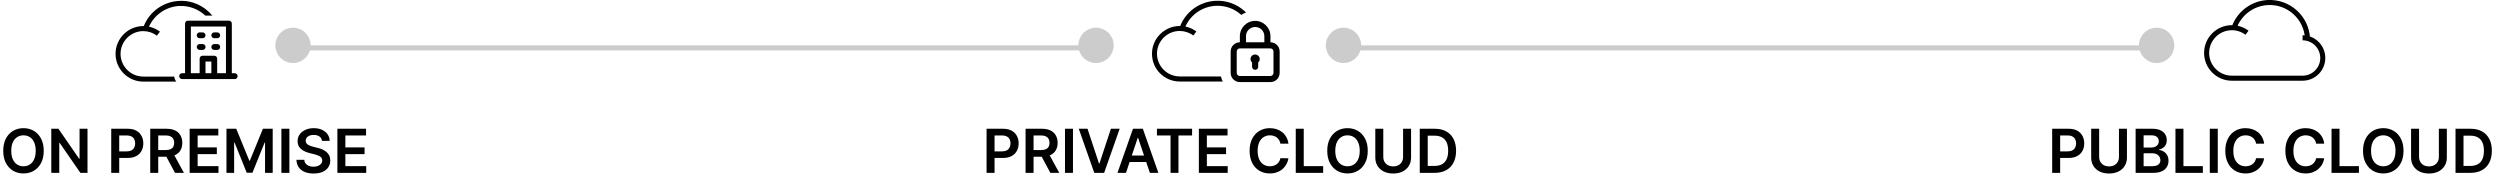 <svg width="495" height="38" viewBox="0 0 495 38" fill="none" xmlns="http://www.w3.org/2000/svg">
<path d="M406.331 34.223V25.495H409.603C410.274 25.495 410.836 25.62 411.291 25.87C411.748 26.12 412.093 26.464 412.326 26.902C412.562 27.336 412.68 27.831 412.68 28.385C412.68 28.944 412.562 29.441 412.326 29.876C412.09 30.311 411.742 30.653 411.282 30.903C410.822 31.15 410.255 31.274 409.582 31.274H407.413V29.974H409.369C409.761 29.974 410.082 29.906 410.332 29.77C410.582 29.633 410.767 29.446 410.886 29.207C411.008 28.968 411.069 28.694 411.069 28.385C411.069 28.075 411.008 27.802 410.886 27.566C410.767 27.331 410.581 27.147 410.328 27.017C410.078 26.883 409.755 26.816 409.36 26.816H407.911V34.223H406.331ZM419.555 25.495H421.136V31.197C421.136 31.822 420.988 32.372 420.692 32.846C420.4 33.321 419.988 33.691 419.457 33.959C418.925 34.223 418.305 34.355 417.594 34.355C416.881 34.355 416.259 34.223 415.728 33.959C415.197 33.691 414.785 33.321 414.492 32.846C414.199 32.372 414.053 31.822 414.053 31.197V25.495H415.634V31.065C415.634 31.429 415.714 31.753 415.873 32.037C416.035 32.321 416.262 32.544 416.555 32.706C416.847 32.865 417.194 32.944 417.594 32.944C417.995 32.944 418.342 32.865 418.634 32.706C418.93 32.544 419.157 32.321 419.316 32.037C419.475 31.753 419.555 31.429 419.555 31.065V25.495ZM422.854 34.223V25.495H426.195C426.826 25.495 427.35 25.595 427.767 25.794C428.188 25.99 428.502 26.258 428.709 26.599C428.919 26.94 429.024 27.326 429.024 27.758C429.024 28.113 428.956 28.417 428.82 28.67C428.684 28.92 428.5 29.123 428.27 29.279C428.04 29.436 427.783 29.548 427.499 29.616V29.701C427.809 29.718 428.105 29.814 428.389 29.987C428.676 30.157 428.911 30.399 429.093 30.711C429.274 31.024 429.365 31.402 429.365 31.845C429.365 32.297 429.256 32.703 429.037 33.064C428.818 33.422 428.489 33.704 428.049 33.912C427.608 34.119 427.054 34.223 426.387 34.223H422.854ZM424.435 32.902H426.135C426.709 32.902 427.122 32.792 427.375 32.574C427.631 32.352 427.759 32.068 427.759 31.721C427.759 31.463 427.695 31.23 427.567 31.022C427.439 30.812 427.257 30.647 427.022 30.528C426.786 30.406 426.505 30.345 426.178 30.345H424.435V32.902ZM424.435 29.207H425.999C426.272 29.207 426.517 29.157 426.736 29.058C426.955 28.956 427.127 28.812 427.252 28.628C427.38 28.44 427.443 28.218 427.443 27.963C427.443 27.625 427.324 27.346 427.085 27.128C426.85 26.909 426.499 26.799 426.033 26.799H424.435V29.207ZM430.741 34.223V25.495H432.322V32.897H436.165V34.223H430.741ZM439.119 25.495V34.223H437.538V25.495H439.119ZM448.301 28.44H446.707C446.661 28.179 446.578 27.947 446.456 27.745C446.333 27.541 446.181 27.367 446 27.226C445.818 27.084 445.61 26.977 445.377 26.906C445.147 26.832 444.899 26.795 444.632 26.795C444.157 26.795 443.737 26.914 443.37 27.153C443.004 27.389 442.717 27.735 442.509 28.193C442.302 28.647 442.198 29.203 442.198 29.859C442.198 30.527 442.302 31.089 442.509 31.547C442.72 32.001 443.007 32.345 443.37 32.578C443.737 32.808 444.156 32.923 444.627 32.923C444.889 32.923 445.133 32.889 445.36 32.821C445.59 32.75 445.796 32.646 445.978 32.51C446.163 32.373 446.318 32.206 446.443 32.007C446.571 31.808 446.659 31.581 446.707 31.325L448.301 31.334C448.241 31.748 448.112 32.137 447.913 32.501C447.717 32.865 447.46 33.186 447.142 33.464C446.823 33.74 446.451 33.956 446.025 34.112C445.599 34.265 445.126 34.342 444.606 34.342C443.839 34.342 443.154 34.164 442.552 33.809C441.95 33.454 441.475 32.941 441.129 32.271C440.782 31.601 440.609 30.797 440.609 29.859C440.609 28.919 440.784 28.115 441.133 27.447C441.483 26.777 441.958 26.264 442.561 25.909C443.163 25.554 443.845 25.376 444.606 25.376C445.092 25.376 445.544 25.444 445.961 25.581C446.379 25.717 446.751 25.917 447.078 26.181C447.404 26.443 447.673 26.764 447.883 27.145C448.096 27.522 448.235 27.954 448.301 28.44ZM460.195 28.44H458.601C458.556 28.179 458.472 27.947 458.35 27.745C458.228 27.541 458.076 27.367 457.894 27.226C457.712 27.084 457.505 26.977 457.272 26.906C457.042 26.832 456.793 26.795 456.526 26.795C456.052 26.795 455.631 26.914 455.265 27.153C454.898 27.389 454.611 27.735 454.404 28.193C454.197 28.647 454.093 29.203 454.093 29.859C454.093 30.527 454.197 31.089 454.404 31.547C454.614 32.001 454.901 32.345 455.265 32.578C455.631 32.808 456.05 32.923 456.522 32.923C456.783 32.923 457.028 32.889 457.255 32.821C457.485 32.75 457.691 32.646 457.873 32.51C458.057 32.373 458.212 32.206 458.337 32.007C458.465 31.808 458.553 31.581 458.601 31.325L460.195 31.334C460.136 31.748 460.006 32.137 459.807 32.501C459.611 32.865 459.354 33.186 459.036 33.464C458.718 33.74 458.346 33.956 457.92 34.112C457.494 34.265 457.021 34.342 456.501 34.342C455.734 34.342 455.049 34.164 454.447 33.809C453.844 33.454 453.37 32.941 453.023 32.271C452.677 31.601 452.503 30.797 452.503 29.859C452.503 28.919 452.678 28.115 453.028 27.447C453.377 26.777 453.853 26.264 454.455 25.909C455.057 25.554 455.739 25.376 456.501 25.376C456.986 25.376 457.438 25.444 457.856 25.581C458.273 25.717 458.646 25.917 458.972 26.181C459.299 26.443 459.567 26.764 459.778 27.145C459.991 27.522 460.13 27.954 460.195 28.44ZM461.643 34.223V25.495H463.224V32.897H467.068V34.223H461.643ZM475.898 29.859C475.898 30.799 475.722 31.605 475.37 32.275C475.021 32.943 474.543 33.454 473.938 33.809C473.336 34.164 472.653 34.342 471.888 34.342C471.124 34.342 470.44 34.164 469.834 33.809C469.232 33.451 468.755 32.939 468.403 32.271C468.053 31.601 467.878 30.797 467.878 29.859C467.878 28.919 468.053 28.115 468.403 27.447C468.755 26.777 469.232 26.264 469.834 25.909C470.44 25.554 471.124 25.376 471.888 25.376C472.653 25.376 473.336 25.554 473.938 25.909C474.543 26.264 475.021 26.777 475.37 27.447C475.722 28.115 475.898 28.919 475.898 29.859ZM474.309 29.859C474.309 29.197 474.205 28.639 473.998 28.184C473.793 27.727 473.509 27.382 473.146 27.149C472.782 26.913 472.363 26.795 471.888 26.795C471.414 26.795 470.995 26.913 470.631 27.149C470.268 27.382 469.982 27.727 469.775 28.184C469.57 28.639 469.468 29.197 469.468 29.859C469.468 30.521 469.57 31.081 469.775 31.538C469.982 31.992 470.268 32.338 470.631 32.574C470.995 32.806 471.414 32.923 471.888 32.923C472.363 32.923 472.782 32.806 473.146 32.574C473.509 32.338 473.793 31.992 473.998 31.538C474.205 31.081 474.309 30.521 474.309 29.859ZM482.894 25.495H484.475V31.197C484.475 31.822 484.328 32.372 484.032 32.846C483.74 33.321 483.328 33.691 482.796 33.959C482.265 34.223 481.644 34.355 480.934 34.355C480.221 34.355 479.599 34.223 479.068 33.959C478.536 33.691 478.125 33.321 477.832 32.846C477.539 32.372 477.393 31.822 477.393 31.197V25.495H478.974V31.065C478.974 31.429 479.054 31.753 479.213 32.037C479.375 32.321 479.602 32.544 479.894 32.706C480.187 32.865 480.534 32.944 480.934 32.944C481.335 32.944 481.681 32.865 481.974 32.706C482.269 32.544 482.497 32.321 482.656 32.037C482.815 31.753 482.894 31.429 482.894 31.065V25.495ZM489.151 34.223H486.194V25.495H489.211C490.077 25.495 490.822 25.67 491.444 26.02C492.069 26.366 492.549 26.865 492.884 27.515C493.219 28.166 493.387 28.944 493.387 29.851C493.387 30.76 493.218 31.541 492.88 32.194C492.545 32.848 492.06 33.349 491.427 33.699C490.796 34.048 490.038 34.223 489.151 34.223ZM487.775 32.855H489.074C489.682 32.855 490.19 32.744 490.596 32.522C491.002 32.298 491.307 31.964 491.512 31.521C491.717 31.075 491.819 30.518 491.819 29.851C491.819 29.183 491.717 28.629 491.512 28.189C491.307 27.745 491.005 27.414 490.604 27.196C490.207 26.974 489.712 26.863 489.121 26.863H487.775V32.855Z" fill="#202238" style="fill:#202238;fill:color(display-p3 0.126 0.133 0.22);fill-opacity:1;"/>
<path d="M444.91 6.482C444.04 5.832 442.99 5.482 441.91 5.482C439.15 5.482 436.91 7.722 436.91 10.482C436.91 13.242 439.15 15.482 441.91 15.482H455.91C458.12 15.482 459.91 13.692 459.91 11.482C459.91 9.272 458.12 7.482 455.91 7.482M456.89 7.592C456.67 3.462 453.15 0.292 449.02 0.502C445.99 0.662 443.36 2.622 442.35 5.482" stroke="#202238" style="stroke:#202238;stroke:color(display-p3 0.126 0.133 0.22);stroke-opacity:1;" stroke-miterlimit="10"/>
<path d="M8.659 29.859C8.659 30.799 8.483 31.605 8.131 32.275C7.781 32.943 7.304 33.454 6.699 33.809C6.097 34.164 5.413 34.342 4.649 34.342C3.885 34.342 3.2 34.164 2.595 33.809C1.993 33.451 1.516 32.939 1.163 32.271C0.814 31.601 0.639 30.797 0.639 29.859C0.639 28.919 0.814 28.115 1.163 27.447C1.516 26.777 1.993 26.264 2.595 25.909C3.2 25.554 3.885 25.376 4.649 25.376C5.413 25.376 6.097 25.554 6.699 25.909C7.304 26.264 7.781 26.777 8.131 27.447C8.483 28.115 8.659 28.919 8.659 29.859ZM7.07 29.859C7.07 29.197 6.966 28.639 6.759 28.184C6.554 27.727 6.27 27.382 5.906 27.149C5.543 26.913 5.124 26.795 4.649 26.795C4.175 26.795 3.756 26.913 3.392 27.149C3.028 27.382 2.743 27.727 2.536 28.184C2.331 28.639 2.229 29.197 2.229 29.859C2.229 30.521 2.331 31.081 2.536 31.538C2.743 31.992 3.028 32.338 3.392 32.574C3.756 32.806 4.175 32.923 4.649 32.923C5.124 32.923 5.543 32.806 5.906 32.574C6.27 32.338 6.554 31.992 6.759 31.538C6.966 31.081 7.07 30.521 7.07 29.859ZM17.326 25.495V34.223H15.919L11.807 28.278H11.735V34.223H10.154V25.495H11.569L15.677 31.444H15.753V25.495H17.326ZM22.025 34.223V25.495H25.298C25.968 25.495 26.53 25.62 26.985 25.87C27.442 26.12 27.788 26.464 28.021 26.902C28.256 27.336 28.374 27.831 28.374 28.385C28.374 28.944 28.256 29.441 28.021 29.876C27.785 30.311 27.437 30.653 26.977 30.903C26.516 31.15 25.95 31.274 25.276 31.274H23.107V29.974H25.063C25.455 29.974 25.776 29.906 26.026 29.77C26.276 29.633 26.461 29.446 26.58 29.207C26.702 28.968 26.764 28.694 26.764 28.385C26.764 28.075 26.702 27.802 26.58 27.566C26.461 27.331 26.275 27.147 26.022 27.017C25.772 26.883 25.45 26.816 25.055 26.816H23.606V34.223H22.025ZM29.747 34.223V25.495H33.02C33.691 25.495 34.253 25.612 34.708 25.845C35.165 26.078 35.51 26.404 35.743 26.825C35.979 27.242 36.097 27.73 36.097 28.287C36.097 28.846 35.978 29.332 35.739 29.744C35.503 30.153 35.155 30.47 34.695 30.694C34.235 30.916 33.669 31.027 32.999 31.027H30.668V29.714H32.786C33.178 29.714 33.499 29.66 33.749 29.552C33.999 29.441 34.184 29.281 34.303 29.071C34.425 28.858 34.486 28.596 34.486 28.287C34.486 27.977 34.425 27.713 34.303 27.494C34.181 27.272 33.995 27.105 33.745 26.991C33.495 26.875 33.172 26.816 32.777 26.816H31.328V34.223H29.747ZM34.256 30.268L36.416 34.223H34.652L32.53 30.268H34.256ZM37.552 34.223V25.495H43.228V26.821H39.133V29.19H42.934V30.515H39.133V32.897H43.262V34.223H37.552ZM44.841 25.495H46.776L49.367 31.819H49.469L52.06 25.495H53.995V34.223H52.478V28.227H52.397L49.985 34.197H48.851L46.439 28.214H46.358V34.223H44.841V25.495ZM57.297 25.495V34.223H55.716V25.495H57.297ZM63.752 27.895C63.712 27.522 63.545 27.233 63.249 27.025C62.957 26.818 62.576 26.714 62.107 26.714C61.778 26.714 61.495 26.764 61.259 26.863C61.023 26.963 60.843 27.098 60.718 27.268C60.593 27.439 60.529 27.633 60.526 27.852C60.526 28.034 60.568 28.191 60.65 28.325C60.735 28.459 60.85 28.572 60.995 28.666C61.14 28.757 61.3 28.834 61.477 28.896C61.653 28.959 61.83 29.011 62.009 29.054L62.827 29.258C63.157 29.335 63.474 29.439 63.778 29.569C64.085 29.7 64.359 29.865 64.6 30.064C64.844 30.262 65.038 30.503 65.18 30.784C65.322 31.065 65.393 31.395 65.393 31.772C65.393 32.284 65.262 32.734 65.001 33.123C64.739 33.51 64.362 33.812 63.867 34.031C63.376 34.247 62.781 34.355 62.082 34.355C61.403 34.355 60.813 34.25 60.313 34.039C59.816 33.829 59.427 33.522 59.146 33.119C58.867 32.716 58.717 32.224 58.694 31.645H60.249C60.272 31.948 60.366 32.201 60.531 32.403C60.695 32.605 60.91 32.755 61.174 32.855C61.441 32.954 61.739 33.004 62.069 33.004C62.413 33.004 62.714 32.953 62.972 32.85C63.234 32.745 63.438 32.6 63.586 32.416C63.734 32.228 63.809 32.01 63.812 31.76C63.809 31.532 63.742 31.345 63.611 31.197C63.481 31.047 63.298 30.922 63.062 30.822C62.829 30.72 62.556 30.629 62.244 30.549L61.251 30.294C60.532 30.109 59.964 29.829 59.546 29.454C59.131 29.076 58.924 28.575 58.924 27.95C58.924 27.436 59.063 26.985 59.342 26.599C59.623 26.213 60.005 25.913 60.488 25.7C60.971 25.484 61.518 25.376 62.129 25.376C62.748 25.376 63.291 25.484 63.756 25.7C64.225 25.913 64.593 26.21 64.86 26.591C65.127 26.968 65.265 27.403 65.273 27.895H63.752ZM66.802 34.223V25.495H72.478V26.821H68.383V29.19H72.184V30.515H68.383V32.897H72.512V34.223H66.802Z" fill="#202238" style="fill:#202238;fill:color(display-p3 0.126 0.133 0.22);fill-opacity:1;"/>
<path d="M28.37 15.161C25.89 15.161 23.87 13.141 23.87 10.661C23.87 8.181 25.89 6.161 28.37 6.161C29.35 6.161 30.29 6.481 31.07 7.061L31.67 6.261C31.02 5.771 30.28 5.441 29.5 5.281C30.57 2.911 32.87 1.321 35.5 1.181C37.48 1.091 39.32 1.831 40.66 3.091H42.04C40.48 1.191 38.08 0.031 35.46 0.181C32.34 0.341 29.63 2.281 28.47 5.161C28.44 5.161 28.41 5.161 28.38 5.161C25.35 5.161 22.88 7.631 22.88 10.661C22.88 13.691 25.35 16.161 28.38 16.161H34.93C34.68 15.901 34.53 15.551 34.51 15.161H28.39H28.37Z" fill="#202238" style="fill:#202238;fill:color(display-p3 0.126 0.133 0.22);fill-opacity:1;"/>
<path d="M39.54 9.883H40.12C40.44 9.883 40.7 9.623 40.7 9.303C40.7 8.983 40.44 8.723 40.12 8.723H39.54C39.22 8.723 38.96 8.983 38.96 9.303C38.96 9.623 39.22 9.883 39.54 9.883Z" fill="#202238" style="fill:#202238;fill:color(display-p3 0.126 0.133 0.22);fill-opacity:1;"/>
<path d="M40.11 6.41H39.53C39.21 6.41 38.95 6.67 38.95 6.99C38.95 7.31 39.21 7.57 39.53 7.57H40.11C40.43 7.57 40.69 7.31 40.69 6.99C40.69 6.67 40.43 6.41 40.11 6.41Z" fill="#202238" style="fill:#202238;fill:color(display-p3 0.126 0.133 0.22);fill-opacity:1;"/>
<path d="M42.43 9.883H43.01C43.33 9.883 43.59 9.623 43.59 9.303C43.59 8.983 43.33 8.723 43.01 8.723H42.43C42.11 8.723 41.85 8.983 41.85 9.303C41.85 9.623 42.11 9.883 42.43 9.883Z" fill="#202238" style="fill:#202238;fill:color(display-p3 0.126 0.133 0.22);fill-opacity:1;"/>
<path d="M46.48 14.5H45.9V4.67C45.9 4.35 45.64 4.09 45.32 4.09H37.22C36.9 4.09 36.64 4.35 36.64 4.67V14.5H36.06C35.74 14.5 35.48 14.76 35.48 15.08C35.48 15.4 35.74 15.66 36.06 15.66H46.47C46.79 15.66 47.05 15.4 47.05 15.08C47.05 14.76 46.79 14.5 46.47 14.5H46.48ZM37.8 5.25H44.74V14.5H43V11.61C43 11.29 42.74 11.03 42.42 11.03H40.11C39.79 11.03 39.53 11.29 39.53 11.61V14.5H37.79V5.25H37.8ZM41.85 12.19V14.5H40.69V12.19H41.85Z" fill="#202238" style="fill:#202238;fill:color(display-p3 0.126 0.133 0.22);fill-opacity:1;"/>
<path d="M43.01 6.41H42.43C42.11 6.41 41.85 6.67 41.85 6.99C41.85 7.31 42.11 7.57 42.43 7.57H43.01C43.33 7.57 43.59 7.31 43.59 6.99C43.59 6.67 43.33 6.41 43.01 6.41Z" fill="#202238" style="fill:#202238;fill:color(display-p3 0.126 0.133 0.22);fill-opacity:1;"/>
<path d="M195.341 34.223V25.495H198.614C199.284 25.495 199.847 25.62 200.301 25.87C200.759 26.12 201.104 26.464 201.337 26.902C201.573 27.336 201.691 27.831 201.691 28.385C201.691 28.944 201.573 29.441 201.337 29.876C201.101 30.311 200.753 30.653 200.293 30.903C199.833 31.15 199.266 31.274 198.593 31.274H196.424V29.974H198.38C198.772 29.974 199.093 29.906 199.343 29.77C199.593 29.633 199.777 29.446 199.897 29.207C200.019 28.968 200.08 28.694 200.08 28.385C200.08 28.075 200.019 27.802 199.897 27.566C199.777 27.331 199.591 27.147 199.338 27.017C199.088 26.883 198.766 26.816 198.371 26.816H196.922V34.223H195.341ZM203.064 34.223V25.495H206.337C207.007 25.495 207.57 25.612 208.024 25.845C208.482 26.078 208.827 26.404 209.06 26.825C209.295 27.242 209.413 27.73 209.413 28.287C209.413 28.846 209.294 29.332 209.055 29.744C208.82 30.153 208.472 30.47 208.011 30.694C207.551 30.916 206.986 31.027 206.315 31.027H203.984V29.714H206.102C206.494 29.714 206.815 29.66 207.065 29.552C207.315 29.441 207.5 29.281 207.619 29.071C207.741 28.858 207.803 28.596 207.803 28.287C207.803 27.977 207.741 27.713 207.619 27.494C207.497 27.272 207.311 27.105 207.061 26.991C206.811 26.875 206.489 26.816 206.094 26.816H204.645V34.223H203.064ZM207.572 30.268L209.733 34.223H207.969L205.847 30.268H207.572ZM212.45 25.495V34.223H210.869V25.495H212.45ZM215.329 25.495L217.6 32.365H217.69L219.957 25.495H221.696L218.619 34.223H216.667L213.595 25.495H215.329ZM222.946 34.223H221.259L224.331 25.495H226.283L229.36 34.223H227.672L225.341 27.285H225.273L222.946 34.223ZM223.002 30.801H227.604V32.071H223.002V30.801ZM229.071 26.821V25.495H236.034V26.821H233.337V34.223H231.768V26.821H229.071ZM237.376 34.223V25.495H243.053V26.821H238.957V29.19H242.759V30.515H238.957V32.897H243.087V34.223H237.376ZM255.112 28.44H253.518C253.473 28.179 253.389 27.947 253.267 27.745C253.145 27.541 252.993 27.367 252.811 27.226C252.629 27.084 252.422 26.977 252.189 26.906C251.959 26.832 251.71 26.795 251.443 26.795C250.969 26.795 250.548 26.914 250.182 27.153C249.815 27.389 249.528 27.735 249.321 28.193C249.114 28.647 249.01 29.203 249.01 29.859C249.01 30.527 249.114 31.089 249.321 31.547C249.531 32.001 249.818 32.345 250.182 32.578C250.548 32.808 250.967 32.923 251.439 32.923C251.7 32.923 251.945 32.889 252.172 32.821C252.402 32.75 252.608 32.646 252.79 32.51C252.974 32.373 253.129 32.206 253.254 32.007C253.382 31.808 253.47 31.581 253.518 31.325L255.112 31.334C255.053 31.748 254.923 32.137 254.724 32.501C254.528 32.865 254.271 33.186 253.953 33.464C253.635 33.74 253.263 33.956 252.837 34.112C252.411 34.265 251.938 34.342 251.418 34.342C250.651 34.342 249.966 34.164 249.364 33.809C248.761 33.454 248.287 32.941 247.94 32.271C247.594 31.601 247.42 30.797 247.42 29.859C247.42 28.919 247.595 28.115 247.945 27.447C248.294 26.777 248.77 26.264 249.372 25.909C249.974 25.554 250.656 25.376 251.418 25.376C251.903 25.376 252.355 25.444 252.773 25.581C253.19 25.717 253.563 25.917 253.889 26.181C254.216 26.443 254.484 26.764 254.695 27.145C254.908 27.522 255.047 27.954 255.112 28.44ZM256.56 34.223V25.495H258.141V32.897H261.985V34.223H256.56ZM270.815 29.859C270.815 30.799 270.639 31.605 270.287 32.275C269.938 32.943 269.46 33.454 268.855 33.809C268.253 34.164 267.57 34.342 266.805 34.342C266.041 34.342 265.357 34.164 264.751 33.809C264.149 33.451 263.672 32.939 263.32 32.271C262.97 31.601 262.795 30.797 262.795 29.859C262.795 28.919 262.97 28.115 263.32 27.447C263.672 26.777 264.149 26.264 264.751 25.909C265.357 25.554 266.041 25.376 266.805 25.376C267.57 25.376 268.253 25.554 268.855 25.909C269.46 26.264 269.938 26.777 270.287 27.447C270.639 28.115 270.815 28.919 270.815 29.859ZM269.226 29.859C269.226 29.197 269.122 28.639 268.915 28.184C268.71 27.727 268.426 27.382 268.062 27.149C267.699 26.913 267.28 26.795 266.805 26.795C266.331 26.795 265.912 26.913 265.548 27.149C265.185 27.382 264.899 27.727 264.692 28.184C264.487 28.639 264.385 29.197 264.385 29.859C264.385 30.521 264.487 31.081 264.692 31.538C264.899 31.992 265.185 32.338 265.548 32.574C265.912 32.806 266.331 32.923 266.805 32.923C267.28 32.923 267.699 32.806 268.062 32.574C268.426 32.338 268.71 31.992 268.915 31.538C269.122 31.081 269.226 30.521 269.226 29.859ZM277.811 25.495H279.392V31.197C279.392 31.822 279.245 32.372 278.949 32.846C278.657 33.321 278.245 33.691 277.713 33.959C277.182 34.223 276.561 34.355 275.851 34.355C275.138 34.355 274.516 34.223 273.985 33.959C273.453 33.691 273.042 33.321 272.749 32.846C272.456 32.372 272.31 31.822 272.31 31.197V25.495H273.891V31.065C273.891 31.429 273.971 31.753 274.13 32.037C274.292 32.321 274.519 32.544 274.811 32.706C275.104 32.865 275.451 32.944 275.851 32.944C276.252 32.944 276.598 32.865 276.891 32.706C277.186 32.544 277.414 32.321 277.573 32.037C277.732 31.753 277.811 31.429 277.811 31.065V25.495ZM284.068 34.223H281.111V25.495H284.128C284.994 25.495 285.739 25.67 286.361 26.02C286.986 26.366 287.466 26.865 287.801 27.515C288.136 28.166 288.304 28.944 288.304 29.851C288.304 30.76 288.135 31.541 287.797 32.194C287.462 32.848 286.977 33.349 286.344 33.699C285.713 34.048 284.955 34.223 284.068 34.223ZM282.692 32.855H283.991C284.599 32.855 285.107 32.744 285.513 32.522C285.919 32.298 286.224 31.964 286.429 31.521C286.634 31.075 286.736 30.518 286.736 29.851C286.736 29.183 286.634 28.629 286.429 28.189C286.224 27.745 285.922 27.414 285.521 27.196C285.124 26.974 284.629 26.863 284.038 26.863H282.692V32.855Z" fill="#202238" style="fill:#202238;fill:color(display-p3 0.126 0.133 0.22);fill-opacity:1;"/>
<path d="M233.581 15.131C231.101 15.131 229.081 13.111 229.081 10.631C229.081 8.151 231.101 6.131 233.581 6.131C234.551 6.131 235.511 6.451 236.281 7.031L236.881 6.231C236.241 5.751 235.491 5.421 234.711 5.251C235.781 2.871 238.081 1.291 240.721 1.151C242.581 1.061 244.381 1.691 245.761 2.941C245.761 2.941 245.761 2.941 245.771 2.951C246.061 2.761 246.381 2.601 246.711 2.481C246.621 2.391 246.531 2.291 246.431 2.201C244.841 0.771 242.791 0.041 240.671 0.161C237.551 0.321 234.841 2.261 233.681 5.141C230.621 5.111 228.091 7.581 228.091 10.641C228.091 13.701 230.561 16.141 233.591 16.141H242.101C241.941 15.831 241.821 15.501 241.751 15.141H233.591L233.581 15.131Z" fill="#202238" style="fill:#202238;fill:color(display-p3 0.126 0.133 0.22);fill-opacity:1;"/>
<path d="M251.551 8.373V7.163C251.551 5.493 250.191 4.133 248.521 4.133C246.851 4.133 245.491 5.493 245.491 7.163V8.373C244.491 8.373 243.671 9.183 243.671 10.193V14.433C243.671 15.433 244.481 16.253 245.491 16.253H251.551C252.551 16.253 253.371 15.443 253.371 14.433V10.193C253.371 9.193 252.561 8.373 251.551 8.373ZM246.701 7.163C246.701 6.163 247.511 5.343 248.521 5.343C249.531 5.343 250.341 6.153 250.341 7.163V8.373H246.711V7.163H246.701ZM252.151 14.433C252.151 14.763 251.881 15.043 251.541 15.043H245.481C245.151 15.043 244.871 14.773 244.871 14.433V10.193C244.871 9.863 245.141 9.583 245.481 9.583H251.541C251.871 9.583 252.151 9.853 252.151 10.193V14.433Z" fill="#202238" style="fill:#202238;fill:color(display-p3 0.126 0.133 0.22);fill-opacity:1;"/>
<path d="M249.121 13.213V12.373C249.491 12.043 249.531 11.473 249.201 11.103C249.031 10.903 248.781 10.793 248.521 10.793C248.521 10.793 248.521 10.793 248.511 10.793C248.511 10.793 248.511 10.793 248.501 10.793C248.011 10.793 247.601 11.193 247.601 11.683C247.601 11.943 247.711 12.203 247.911 12.373V13.213C247.911 13.543 248.181 13.823 248.521 13.823C248.861 13.823 249.131 13.553 249.131 13.213H249.121Z" fill="#202238" style="fill:#202238;fill:color(display-p3 0.126 0.133 0.22);fill-opacity:1;"/>
<g opacity="0.2">
<path d="M58.01 11.98C59.667 11.98 61.01 10.637 61.01 8.98C61.01 7.324 59.667 5.98 58.01 5.98C56.353 5.98 55.01 7.324 55.01 8.98C55.01 10.637 56.353 11.98 58.01 11.98Z" fill="#202238" stroke="#202238" style="fill:#202238;fill:color(display-p3 0.126 0.133 0.22);fill-opacity:1;stroke:#202238;stroke:color(display-p3 0.126 0.133 0.22);stroke-opacity:1;" stroke-miterlimit="10"/>
<path d="M217.01 11.98C218.667 11.98 220.01 10.637 220.01 8.98C220.01 7.324 218.667 5.98 217.01 5.98C215.353 5.98 214.01 7.324 214.01 8.98C214.01 10.637 215.353 11.98 217.01 11.98Z" fill="#202238" stroke="#202238" style="fill:#202238;fill:color(display-p3 0.126 0.133 0.22);fill-opacity:1;stroke:#202238;stroke:color(display-p3 0.126 0.133 0.22);stroke-opacity:1;" stroke-miterlimit="10"/>
<path d="M266.01 11.98C267.667 11.98 269.01 10.637 269.01 8.98C269.01 7.324 267.667 5.98 266.01 5.98C264.353 5.98 263.01 7.324 263.01 8.98C263.01 10.637 264.353 11.98 266.01 11.98Z" fill="#202238" stroke="#202238" style="fill:#202238;fill:color(display-p3 0.126 0.133 0.22);fill-opacity:1;stroke:#202238;stroke:color(display-p3 0.126 0.133 0.22);stroke-opacity:1;" stroke-miterlimit="10"/>
<path d="M427.01 11.98C428.667 11.98 430.01 10.637 430.01 8.98C430.01 7.324 428.667 5.98 427.01 5.98C425.353 5.98 424.01 7.324 424.01 8.98C424.01 10.637 425.353 11.98 427.01 11.98Z" fill="#202238" stroke="#202238" style="fill:#202238;fill:color(display-p3 0.126 0.133 0.22);fill-opacity:1;stroke:#202238;stroke:color(display-p3 0.126 0.133 0.22);stroke-opacity:1;" stroke-miterlimit="10"/>
<path d="M58.01 9.48H218.01" stroke="#202238" style="stroke:#202238;stroke:color(display-p3 0.126 0.133 0.22);stroke-opacity:1;" stroke-miterlimit="10"/>
<path d="M266.01 9.48H428.01" stroke="#202238" style="stroke:#202238;stroke:color(display-p3 0.126 0.133 0.22);stroke-opacity:1;" stroke-miterlimit="10"/>
</g>
</svg>
